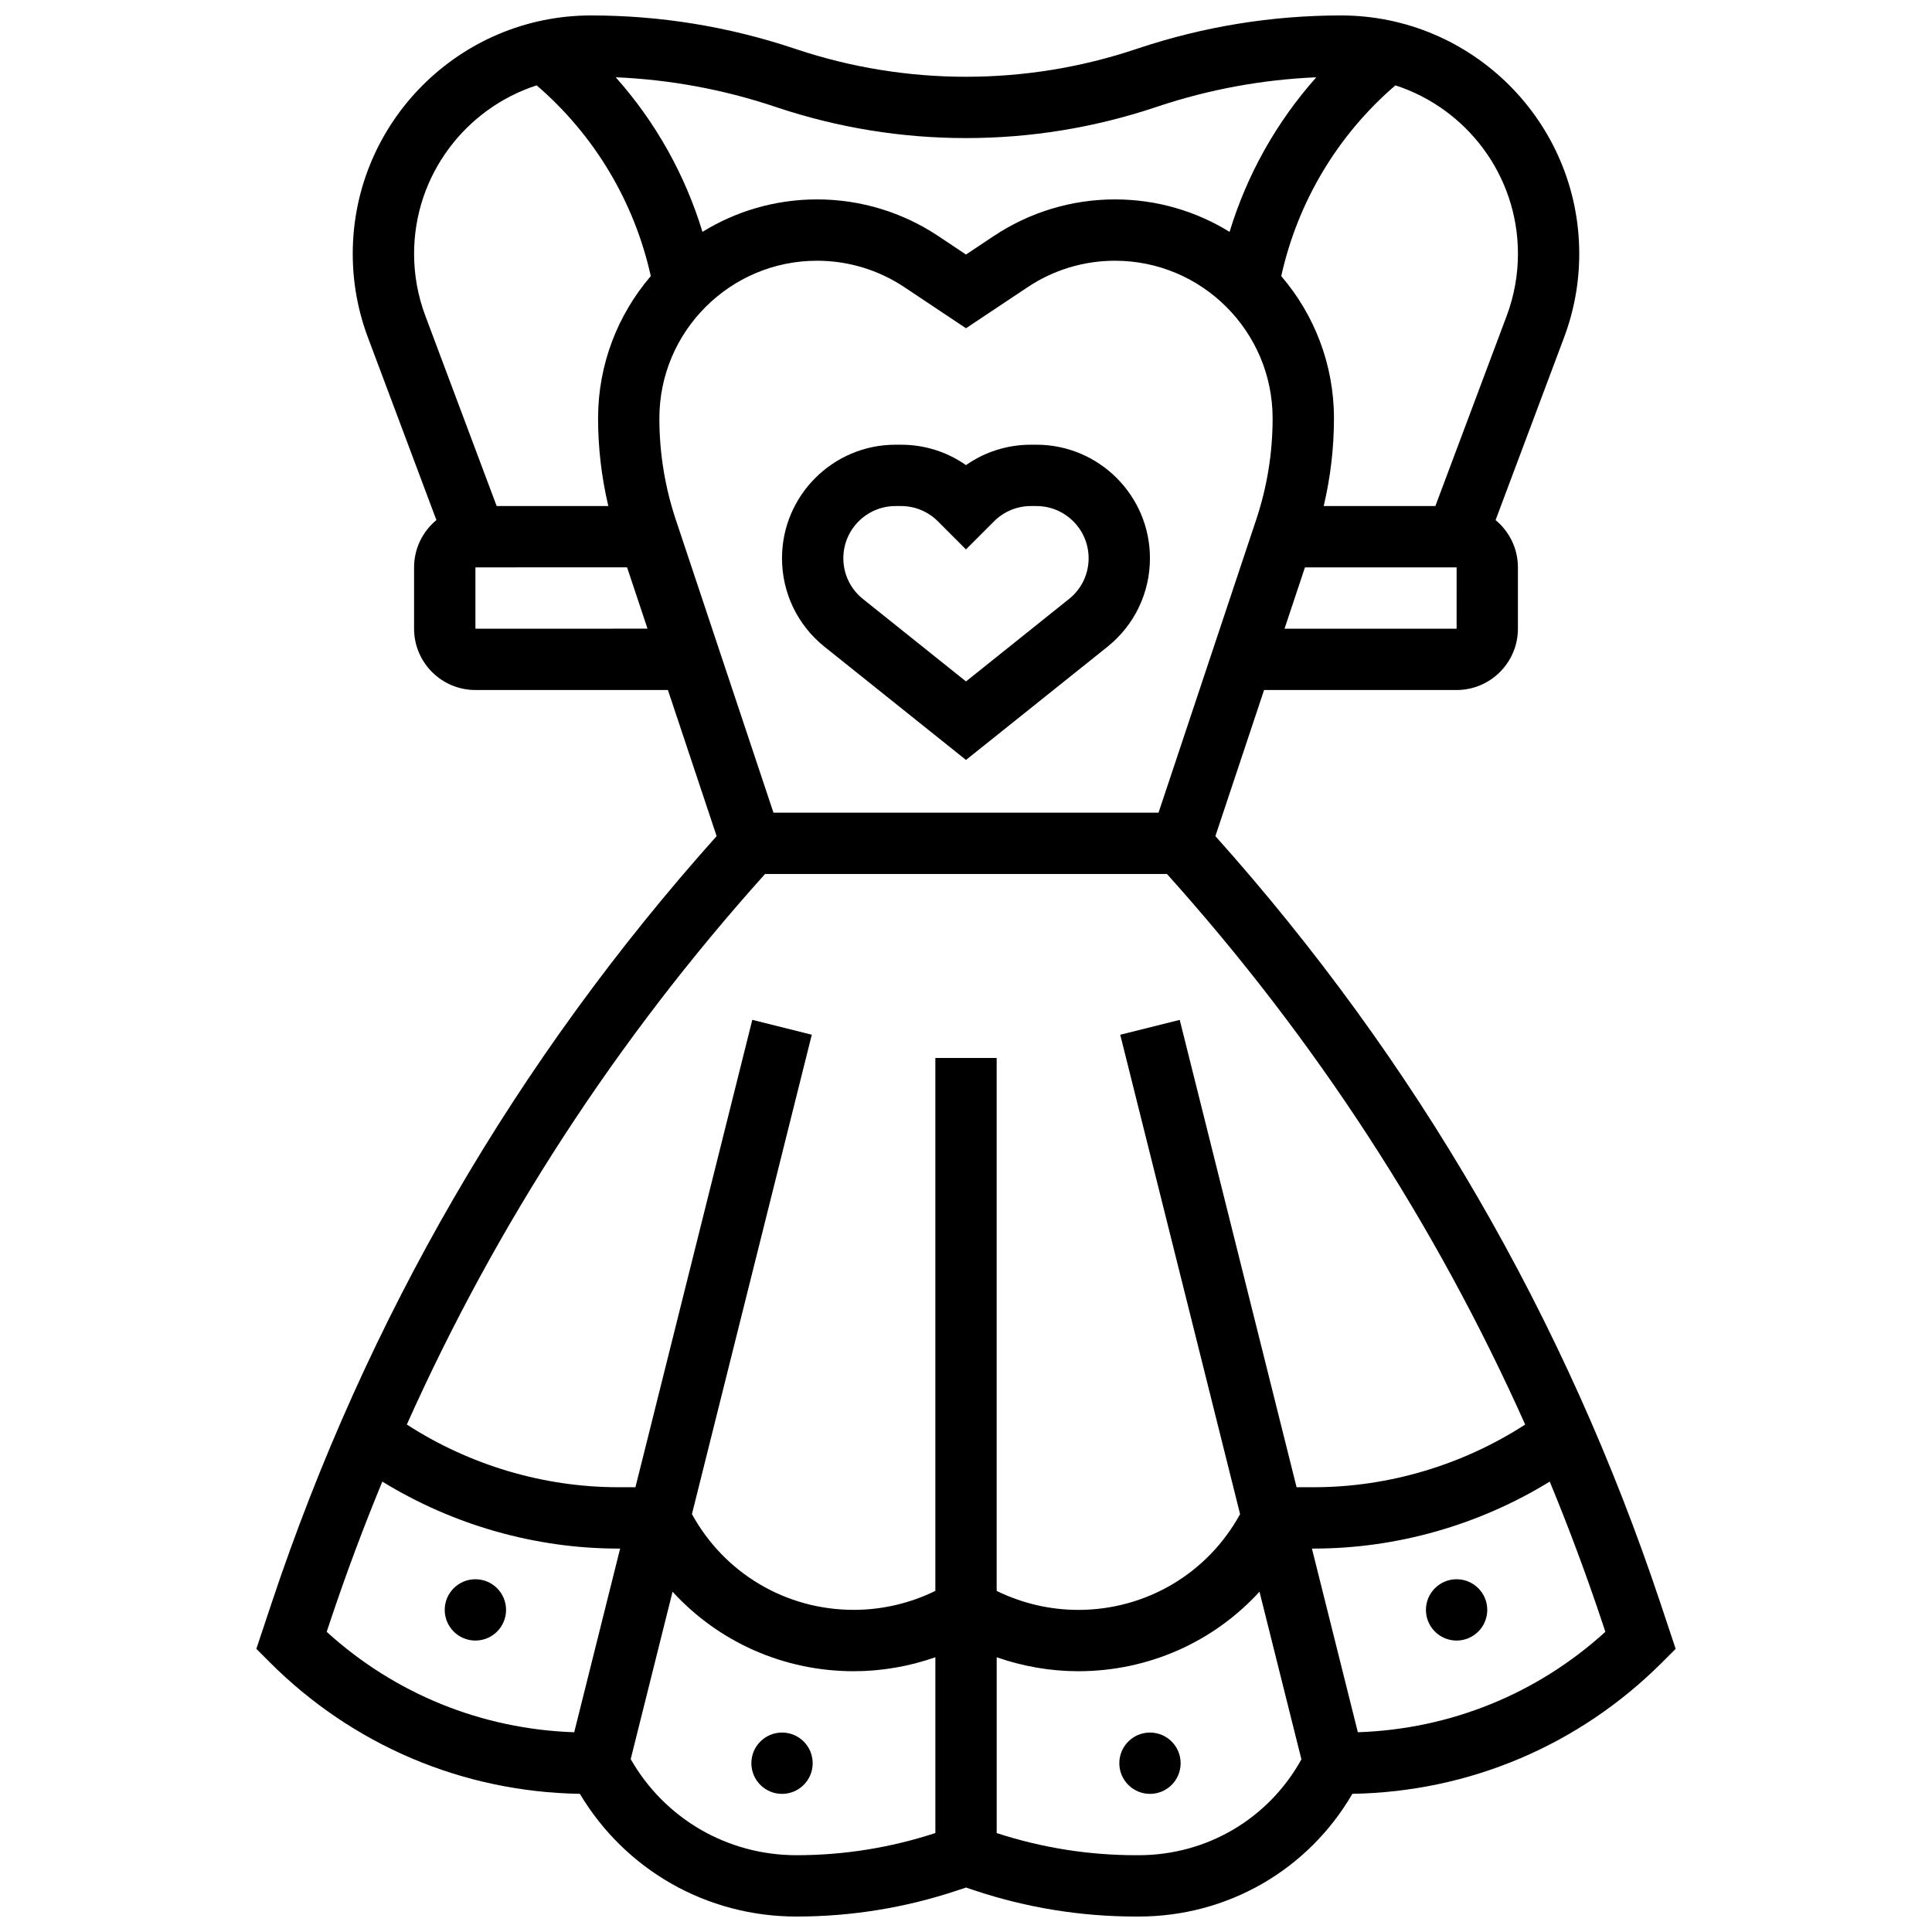 <?xml version="1.0" encoding="UTF-8"?>
<!-- Uploaded to: SVG Repo, www.svgrepo.com, Generator: SVG Repo Mixer Tools -->
<svg width="800px" height="800px" version="1.1" viewBox="144 144 512 512" xmlns="http://www.w3.org/2000/svg">
 <defs>
  <clipPath id="a">
   <path d="m211 148.09h378v503.81h-378z"/>
  </clipPath>
 </defs>
 <path d="m362.53 315.42 37.465 29.973 37.465-29.973c7.176-5.738 11.289-14.301 11.289-23.488 0-16.586-13.492-30.078-30.078-30.078h-1.457c-6.246 0-12.207 1.891-17.219 5.406-5.012-3.516-10.973-5.406-17.219-5.406h-1.457c-16.586 0-30.078 13.492-30.078 30.078 0 9.188 4.117 17.75 11.289 23.488zm18.789-37.312h1.457c3.691 0 7.164 1.438 9.777 4.051l7.441 7.441 7.441-7.441c2.613-2.613 6.086-4.051 9.777-4.051h1.457c7.625 0 13.828 6.203 13.828 13.828 0 4.223-1.891 8.16-5.188 10.797l-27.312 21.852-27.312-21.852c-3.297-2.641-5.188-6.574-5.188-10.797-0.004-7.625 6.195-13.828 13.82-13.828z"/>
 <g clip-path="url(#a)">
  <path d="m584.05 568.91c-25.203-75.609-64.887-143.99-117.96-203.33l12.902-38.719h51.023c8.961 0 16.25-7.293 16.25-16.25v-16.25c0-5.039-2.309-9.551-5.918-12.535l18.152-48.402c2.668-7.113 4.019-14.574 4.019-22.176 0.004-34.824-28.328-63.156-63.152-63.156-18.281 0-36.34 2.93-53.684 8.711l-0.746 0.246c-14.516 4.84-29.633 7.293-44.934 7.293s-30.422-2.453-44.938-7.293l-0.742-0.246c-17.348-5.781-35.406-8.711-53.688-8.711-34.824 0-63.152 28.332-63.152 63.156 0 7.598 1.352 15.059 4.019 22.176l18.152 48.402c-3.613 2.984-5.918 7.496-5.918 12.535v16.25c0 8.961 7.293 16.25 16.25 16.25h51.023l12.906 38.719c-53.078 59.34-92.762 127.72-117.96 203.33l-4.019 12.055 3.551 3.551c22.016 22.016 51.133 34.352 82.188 34.867 12.051 20.184 33.609 32.52 57.41 32.52 14.504 0 28.84-2.324 42.598-6.914l2.32-0.773 2.316 0.773c13.766 4.59 28.148 6.914 42.758 6.914h0.672c23.582 0 44.922-12.355 56.648-32.523 31.031-0.531 60.121-12.867 82.125-34.867l3.551-3.551zm-127.41-154.63-15.766 3.941 31.762 127.04c-8.613 15.703-24.879 25.379-42.906 25.379-7.453 0-14.914-1.746-21.602-5.031v-141.24h-16.25v141.23c-6.688 3.289-14.148 5.031-21.602 5.031-18.027 0-34.293-9.676-42.906-25.379l31.762-127.04-15.766-3.941-30.969 123.86h-4.57c-19.781 0-39.43-5.875-56.012-16.617 23.805-53.207 55.602-102.1 94.93-145.9h106.51c39.328 43.801 71.125 92.695 94.93 145.9-16.582 10.742-36.23 16.617-56.012 16.617h-4.57zm-137.9-159.41c0-23.035 18.738-41.773 41.773-41.773 8.273 0 16.285 2.426 23.172 7.016l16.316 10.875 16.316-10.875c6.883-4.59 14.895-7.016 23.168-7.016 23.035 0 41.773 18.738 41.773 41.773 0 9.148-1.465 18.191-4.359 26.871l-25.875 77.621h-102.05l-25.875-77.625c-2.891-8.676-4.359-17.719-4.359-26.867zm211.28 55.738h-45.609l5.418-16.25h40.191l-0.004 16.25zm16.25-99.363c0 5.644-1.004 11.184-2.984 16.469l-18.898 50.391h-29.59c1.793-7.606 2.715-15.383 2.715-23.234 0-14.383-5.273-27.551-13.969-37.699 4.359-19.695 14.953-37.402 30.246-50.551 18.824 6.098 32.48 23.793 32.48 44.625zm-196.34-38.777c16.176 5.394 33.023 8.125 50.074 8.125 17.051 0 33.898-2.734 50.074-8.125l0.746-0.246c13.613-4.539 27.715-7.129 42.012-7.738-10.527 11.809-18.367 25.773-22.984 40.965-8.836-5.453-19.234-8.605-30.359-8.605-11.492 0-22.621 3.371-32.188 9.746l-7.301 4.867-7.301-4.867c-9.559-6.375-20.691-9.746-32.184-9.746-11.125 0-21.523 3.152-30.359 8.602-4.617-15.188-12.457-29.152-22.984-40.965 14.297 0.605 28.398 3.199 42.016 7.738zm-96.191 38.777c0-20.832 13.656-38.523 32.48-44.625 15.293 13.148 25.887 30.855 30.246 50.551-8.699 10.148-13.969 23.316-13.969 37.699 0 7.852 0.922 15.629 2.715 23.234h-29.59l-18.895-50.391c-1.984-5.285-2.988-10.828-2.988-16.469zm16.254 99.363v-16.25l40.188-0.004 5.418 16.25zm-38.617 263.44c4.227-12.684 8.883-25.152 13.945-37.41 18.695 11.496 40.535 17.75 62.512 17.75h0.508l-12.168 48.676c-24.492-0.824-47.504-10.156-65.598-26.617zm123.71 61.602c-18.344 0-34.922-9.684-43.945-25.457l11.094-44.375c12.145 13.285 29.383 21.074 48.043 21.074 7.336 0 14.672-1.277 21.602-3.703v46.586c-11.895 3.891-24.27 5.875-36.793 5.875zm90.664 0h-0.672c-12.621 0-25.043-1.984-36.945-5.871v-46.59c6.93 2.426 14.266 3.703 21.602 3.703 18.66 0 35.902-7.789 48.043-21.074l11.109 44.434c-8.703 15.719-25.039 25.398-43.137 25.398zm58.094-32.586-12.172-48.676h0.508c21.98 0 43.816-6.254 62.516-17.75 5.059 12.258 9.719 24.727 13.945 37.41l0.801 2.398c-18.094 16.465-41.105 25.793-65.598 26.617z"/>
 </g>
 <path d="m456.88 611.27c0 4.488-3.637 8.125-8.125 8.125-4.488 0-8.125-3.637-8.125-8.125 0-4.488 3.637-8.125 8.125-8.125 4.488 0 8.125 3.637 8.125 8.125"/>
 <path d="m538.14 570.64c0 4.488-3.641 8.125-8.125 8.125-4.488 0-8.129-3.637-8.129-8.125s3.641-8.125 8.129-8.125c4.484 0 8.125 3.637 8.125 8.125"/>
 <path d="m359.37 611.27c0 4.488-3.637 8.125-8.125 8.125-4.488 0-8.125-3.637-8.125-8.125 0-4.488 3.637-8.125 8.125-8.125 4.488 0 8.125 3.637 8.125 8.125"/>
 <path d="m278.11 570.64c0 4.488-3.637 8.125-8.125 8.125s-8.129-3.637-8.129-8.125 3.641-8.125 8.129-8.125 8.125 3.637 8.125 8.125"/>
</svg>